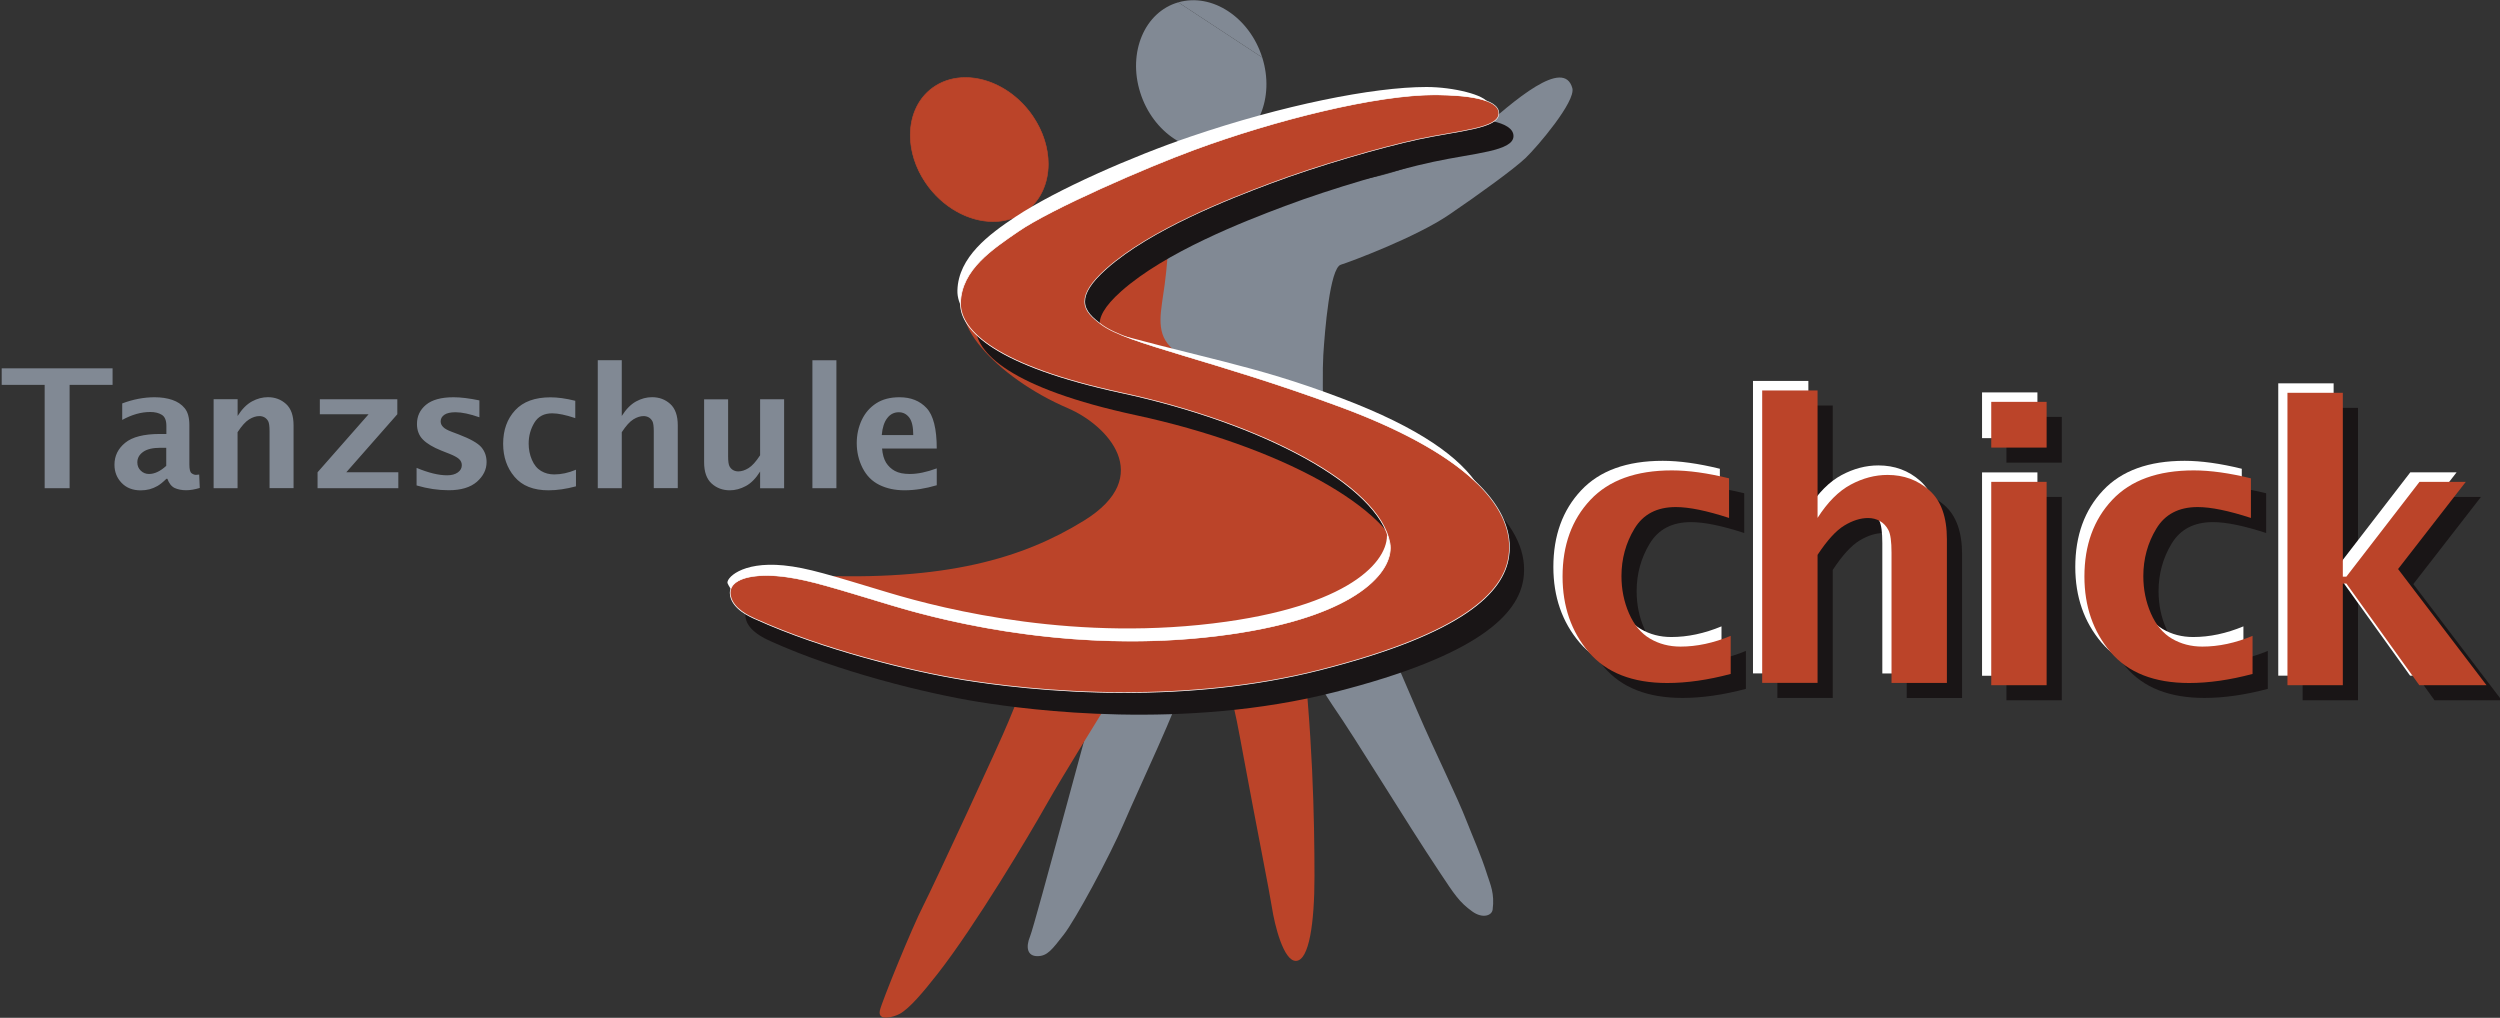 <?xml version="1.0" encoding="utf-8"?>
<!-- Generator: Adobe Illustrator 27.7.0, SVG Export Plug-In . SVG Version: 6.00 Build 0)  -->
<svg version="1.1" id="Ebene_1" xmlns="http://www.w3.org/2000/svg" xmlns:xlink="http://www.w3.org/1999/xlink" x="0px" y="0px"
	 viewBox="0 0 396.85 161.57" style="enable-background:new 0 0 396.85 161.57;" xml:space="preserve">
<rect x="0" y="0" width="396.85" height="161.57" fill="#333333" stroke="none"/>
<style type="text/css">
	.st0{clip-path:url(#SVGID_00000003076234817674248160000016737402100768128664_);fill:#818994;}
	.st1{clip-path:url(#SVGID_00000003076234817674248160000016737402100768128664_);fill:#BB4429;}
	.st2{clip-path:url(#SVGID_00000003076234817674248160000016737402100768128664_);fill:#191516;}
	.st3{clip-path:url(#SVGID_00000003076234817674248160000016737402100768128664_);fill:#FFFFFF;}
	.st4{fill:#191516;}
	.st5{clip-path:url(#SVGID_00000016769954969991119930000010764493587979412623_);fill:#191516;}
	.st6{clip-path:url(#SVGID_00000150800412605701328560000010498370578359407804_);fill:#FFFFFF;}
	.st7{fill:#FFFFFF;}
	.st8{clip-path:url(#SVGID_00000003104478230827022910000010386514227915104686_);fill:#FFFFFF;}
	.st9{clip-path:url(#SVGID_00000073680297070618815860000005594839434024479417_);fill:#BB4429;}
	.st10{fill:#BB4429;}
	.st11{clip-path:url(#SVGID_00000054227989436691217080000001227667085842729149_);fill:#BB4429;}
	.st12{clip-path:url(#SVGID_00000059295585153851647700000011089637703918515587_);fill:#818994;}
</style>
<g>
	<g>
		<defs>
			<rect id="SVGID_1_" x="0.27" y="0.04" width="396.85" height="161.5"/>
		</defs>
		<clipPath id="SVGID_00000018955235966998829720000016321177789465383063_">
			<use xlink:href="#SVGID_1_"  style="overflow:visible;"/>
		</clipPath>
		<path style="clip-path:url(#SVGID_00000018955235966998829720000016321177789465383063_);fill:#818994;" d="M191.9,28.09
			c3.06-0.23,12.17,0.75,15.11,1.21c2.94,0.47,10.2-0.88,12.6-1.54c9.09-2.51,13.6-5.45,14.81-6.54
			c6.07-5.47,13.82-12.06,15.17-7.24c0.59,2.11-5.58,9.34-7.42,11.1c-1.84,1.75-7.42,5.79-12.14,9c-5.26,3.59-15.77,7.51-17.19,7.94
			c-1.74,0.54-2.54,10.49-2.78,14.35c-0.24,3.86-0.12,21.16,2.7,27.94c2.82,6.78,6.27,14.76,12.22,28.56
			c2.89,6.71,6.24,13.35,7.92,17.69c0.92,2.37,2.19,5.15,3.2,8.36c0.46,1.45,1.18,2.9,0.84,5.47c-0.13,0.99-1.63,1.44-3.2,0.32
			c-2.09-1.49-2.87-2.73-5.22-6.27c-5.54-8.31-13-20.7-17.02-26.52c-4.33-6.28-11.63-22.84-12.98-25.65
			c-1.25-2.59-1.5-0.64-2.18,2.25c-0.98,4.21-6.96,15.55-7.86,18.47c-1.77,5.74-7.45,17.56-10.05,23.63
			c-2.33,5.43-7.75,15.43-9.59,17.77c-1.84,2.34-2.57,3.39-4.17,3.39c-1.59,0-1.88-1.4-1.15-3.16c0.73-1.75,10.41-38.1,11.42-41.28
			c3.43-10.75,7.43-23.91,8.67-46.02c0.17-3-0.06-8.79-0.39-14.47c-0.29-4.9-0.15-12.55,0.96-14.42
			C185.3,30.56,191.9,28.09,191.9,28.09"/>
		<path style="clip-path:url(#SVGID_00000018955235966998829720000016321177789465383063_);fill:#BB4429;" d="M161.73,109.56
			c0.02,1.38-0.4,1.84-1.63,4.94c-1.23,3.1-11.88,26.02-13.58,29.35c-1.71,3.32-6.56,15.2-6.85,16.55c-0.4,1.84,2.27,1.02,3.15,0.54
			c1.57-0.87,3.73-3.44,6.02-6.36c5.99-7.66,14.53-22,17.21-26.76c2.68-4.76,9.35-15.43,11.3-18.63c3.13-5.15,10.78-7.51,14.07-6.01
			c3.29,1.49,4.56,9.28,6.03,17.2c2.01,10.87,4.08,21.21,4.47,23.75c0.39,2.55,1.81,8.52,3.84,8.4c2.03-0.12,2.9-5.92,2.9-13.4
			c0-8.94-0.27-23.04-2.22-39.18c-0.2-1.68-1.77-0.41-5.06,0.37c-8.56,2.03-18.49,3.27-28.5,4.11
			C163.96,105.18,161.67,105.82,161.73,109.56"/>
		<path style="clip-path:url(#SVGID_00000018955235966998829720000016321177789465383063_);fill:#BB4429;" d="M177.29,34.26
			c-10.96,2.73-20.73,10.45-23.09,12.38c-4.47,3.65,3.7,13.18,15.34,18.17c6.17,2.65,13.99,10.77,2.52,17.84
			c-9.64,5.95-21.91,9.65-43.49,8.68c-5.35-0.24,9.42,5.17,14.33,6.91c8.6,3.06,18.37,4.34,41.13,6.11
			c12.94,1.01,28.48-3.7,36.41-8.35c6.43-3.78,7.24-8.05,4.88-15.29c-2.79-8.55-16.01-15.44-22.58-18.48
			c-5.64-2.62-12.3-2.25-17.02-7.24c-2.33-2.46-1.39-5.63-0.84-9.81c0.67-5.14,1.18-13.19,0-13.51
			C183.7,31.36,177.29,34.26,177.29,34.26"/>
		<path style="clip-path:url(#SVGID_00000018955235966998829720000016321177789465383063_);fill:#818994;" d="M187.04,0.37
			c5.35-1.54,11.32,2.38,13.33,8.76"/>
		<path style="clip-path:url(#SVGID_00000018955235966998829720000016321177789465383063_);fill:#818994;" d="M200.37,9.13
			c2.01,6.37-0.69,12.79-6.04,14.32c-5.35,1.54-11.32-2.38-13.33-8.76c-2.01-6.37,0.69-12.79,6.04-14.32"/>
		<path style="clip-path:url(#SVGID_00000018955235966998829720000016321177789465383063_);fill:#BB4429;" d="M163.97,18.48
			c3.8,5.6,3.07,12.5-1.63,15.4c-4.7,2.9-11.6,0.72-15.4-4.88c-3.8-5.6-3.07-12.5,1.63-15.4C153.27,10.7,160.17,12.88,163.97,18.48"
			/>
		<path style="clip-path:url(#SVGID_00000018955235966998829720000016321177789465383063_);fill:#BB4429;" d="M163.97,18.48
			l-0.04,0.03c1.63,2.41,2.43,5.05,2.43,7.51c0,3.25-1.38,6.18-4.04,7.82c-1.4,0.87-3,1.28-4.66,1.28c-3.86,0-8.03-2.24-10.68-6.15
			c-1.63-2.41-2.43-5.05-2.43-7.51c0-3.25,1.38-6.18,4.04-7.82c1.4-0.87,3-1.28,4.66-1.28c3.86,0,8.03,2.24,10.68,6.15L163.97,18.48
			l0.04-0.03c-2.67-3.93-6.86-6.19-10.76-6.19c-1.67,0-3.29,0.41-4.71,1.29c-2.69,1.66-4.09,4.63-4.09,7.91
			c0,2.48,0.8,5.15,2.44,7.57c2.67,3.93,6.86,6.19,10.76,6.19c1.67,0,3.29-0.41,4.71-1.29c2.69-1.66,4.09-4.63,4.09-7.9
			c0-2.48-0.8-5.15-2.44-7.57L163.97,18.48z"/>
		<path style="clip-path:url(#SVGID_00000018955235966998829720000016321177789465383063_);fill:#191516;" d="M122.34,101.79
			c10.62,4.82,24.75,8.31,33.13,9.65c8,1.28,32.45,4.51,56.36-1.56c23.07-5.86,29.15-12.45,29.99-17.94
			c1.21-7.99-7.05-16.52-26.68-23.79c-19.99-7.4-33.82-9.98-37.91-13.04c-2.56-1.92-4.77-3.97,0.78-8.9
			c6.98-6.19,19.35-11.03,25.98-13.51c7.47-2.81,17.52-5.72,23.52-7.01c6.49-1.4,12.74-1.68,12.74-4.09c0-2.41-5.5-2.9-9.8-2.95
			c-9.31-0.12-25.73,4-38.56,8.74c-7.59,2.8-22.61,9.32-27.85,12.92c-4.11,2.82-9.04,6.05-9.19,11.34
			c-0.12,4.33,5.58,9.97,25.48,14.26c22.42,4.84,40.95,14.68,42.64,23.85c0.79,4.28-4.9,11.58-25.41,14.48
			c-23.46,3.32-44.41-1.83-53.62-4.6c-9.3-2.8-12.89-3.95-16.66-4.49c-5.11-0.73-9.51,0.17-8.91,3.01
			C118.8,100.18,121.3,101.32,122.34,101.79"/>
		<path style="clip-path:url(#SVGID_00000018955235966998829720000016321177789465383063_);fill:#FFFFFF;" d="M119.47,96.23
			c10.62,4.82,24.75,8.31,33.13,9.65c8,1.28,32.45,4.51,56.36-1.56c20.73-5.26,24.3-9.35,26.24-13.94
			c3.47-8.19,2.78-17.69-22.25-27.17c-14.5-5.49-21.49-6.11-41.97-11.9c-3.12-0.88-1.4-5.73,4.16-10.66
			c6.98-6.19,19.35-11.03,25.98-13.51c7.47-2.81,17.52-5.72,23.52-7.01c6.49-1.4,12.34-1.47,11.56-3.77
			c-0.43-1.27-5.45-2.55-9.76-2.55c-8.54,0-22.9,2.92-37.42,7.86c-9.19,3.12-21.33,8.43-27.85,12.76
			c-4.16,2.76-9.04,6.37-9.19,11.66c-0.12,4.33,5.58,9.97,25.48,14.26c22.42,4.84,40.95,14.68,42.64,23.85
			c0.79,4.28-4.9,11.58-25.41,14.48c-23.46,3.32-44.41-1.83-53.62-4.6c-9.3-2.8-12.87-3.95-16.66-4.33
			c-6.85-0.67-9.22,2.17-8.91,2.85C116.35,94.5,118.44,95.77,119.47,96.23"/>
		<path style="clip-path:url(#SVGID_00000018955235966998829720000016321177789465383063_);fill:#BB4429;" d="M119.94,98.27
			c10.62,4.83,24.76,8.31,33.14,9.66c8.01,1.29,32.47,4.51,56.39-1.57c23.08-5.86,29.17-12.45,30-17.95
			c1.21-8-7.05-16.53-26.69-23.8c-20-7.41-33.83-9.98-37.93-13.05c-2.56-1.92-4.78-3.98,0.78-8.91c6.99-6.2,19.36-11.04,25.99-13.52
			c7.48-2.81,17.54-5.72,23.54-7.02c6.5-1.4,12.75-1.68,12.75-4.09c0-2.41-5.5-2.9-9.81-2.95c-9.32-0.12-25.74,4.01-38.58,8.74
			c-7.6,2.8-22.62,9.33-27.87,12.93c-4.11,2.82-9.04,6.06-9.19,11.35c-0.12,4.33,5.58,9.97,25.5,14.27
			c22.44,4.84,40.97,14.69,42.66,23.86c0.79,4.29-4.9,11.59-25.42,14.49c-23.47,3.32-44.44-1.83-53.65-4.61
			c-9.31-2.8-12.9-3.95-16.67-4.49c-5.11-0.73-9.51,0.17-8.92,3.01C116.4,96.66,118.91,97.8,119.94,98.27"/>
		<path style="clip-path:url(#SVGID_00000018955235966998829720000016321177789465383063_);fill:#FFFFFF;" d="M119.94,98.27
			l-0.02,0.05c10.63,4.83,24.77,8.31,33.16,9.66c4.42,0.71,13.87,2.01,25.47,2.01c9.4,0,20.23-0.86,30.95-3.58
			c23.09-5.86,29.2-12.46,30.04-18c0.08-0.51,0.12-1.02,0.12-1.54c0-7.59-8.44-15.5-26.84-22.32c-20-7.4-33.85-9.99-37.92-13.05
			c-1.39-1.04-2.66-2.11-2.66-3.64c0-1.29,0.9-2.94,3.44-5.19c6.97-6.19,19.35-11.03,25.97-13.51c7.47-2.81,17.53-5.72,23.53-7.02
			c3.25-0.7,6.43-1.12,8.81-1.67c2.37-0.55,3.97-1.21,3.98-2.47c-0.01-1.25-1.41-1.98-3.33-2.41c-1.92-0.43-4.37-0.57-6.53-0.59
			l-0.39,0c-9.39,0-25.54,4.08-38.21,8.75c-7.6,2.81-22.62,9.33-27.88,12.93c-4.11,2.82-9.06,6.06-9.22,11.39l0,0.14
			c0.01,4.36,5.83,9.93,25.54,14.18c22.43,4.83,40.95,14.7,42.62,23.82c0.05,0.25,0.07,0.51,0.07,0.78
			c0.01,4.29-6.14,10.93-25.45,13.65c-5.39,0.76-10.65,1.08-15.66,1.08c-16.81,0-30.88-3.55-37.97-5.68
			c-9.31-2.8-12.9-3.95-16.68-4.49c-1.12-0.16-2.21-0.24-3.22-0.24c-3.31,0-5.8,0.87-5.81,2.8c0,0.16,0.02,0.33,0.05,0.51
			c0.44,2.09,2.97,3.23,4,3.7L119.94,98.27l0.02-0.05c-1.03-0.47-3.52-1.61-3.94-3.63c-0.03-0.17-0.05-0.33-0.05-0.49
			c0-0.91,0.59-1.58,1.61-2.03c1.02-0.45,2.45-0.67,4.1-0.67c1,0,2.09,0.08,3.2,0.24c3.77,0.53,7.36,1.68,16.67,4.49
			c7.1,2.14,21.17,5.68,38,5.68c5.02,0,10.28-0.31,15.67-1.08c19.32-2.74,25.53-9.36,25.54-13.75c0-0.27-0.02-0.54-0.07-0.79
			c-1.71-9.22-20.26-19.05-42.7-23.9c-19.71-4.25-25.47-9.83-25.46-14.09l0-0.13c0.14-5.26,5.06-8.48,9.17-11.31
			c5.23-3.59,20.26-10.12,27.86-12.92c12.65-4.67,28.8-8.74,38.17-8.74l0.39,0c2.15,0.03,4.6,0.16,6.51,0.59
			c1.91,0.43,3.26,1.15,3.25,2.31c0.01,1.15-1.52,1.83-3.9,2.38c-2.37,0.55-5.56,0.97-8.81,1.67c-6.01,1.3-16.06,4.21-23.54,7.02
			c-6.63,2.49-19.01,7.33-26.01,13.53c-2.55,2.26-3.47,3.92-3.48,5.26c0,1.59,1.31,2.68,2.7,3.72c4.12,3.08,17.94,5.65,37.94,13.06
			c18.39,6.81,26.78,14.72,26.78,22.22c0,0.51-0.04,1.02-0.12,1.53c-0.83,5.46-6.89,12.05-29.97,17.92
			c-10.71,2.72-21.52,3.57-30.92,3.57c-11.59,0-21.03-1.3-25.45-2.01c-8.38-1.35-22.51-4.83-33.13-9.65L119.94,98.27z"/>
		<path style="clip-path:url(#SVGID_00000018955235966998829720000016321177789465383063_);fill:#191516;" d="M277.16,103.32
			c-2.74,1.14-5.4,1.71-7.99,1.71c-1.79,0-3.4-0.42-4.83-1.26c-1.43-0.84-2.54-2.18-3.34-4.01c-0.8-1.83-1.2-3.81-1.2-5.92
			c0-2.74,0.69-5.26,2.07-7.54c1.38-2.28,3.56-3.42,6.56-3.42c2.1,0,4.92,0.58,8.45,1.73V78.3c-3.42-0.84-6.45-1.26-9.07-1.26
			c-5.7,0-10.01,1.56-12.95,4.69c-2.94,3.13-4.41,7.18-4.41,12.16c0,4.74,1.39,8.74,4.17,12.01c2.78,3.26,6.93,4.89,12.45,4.89
			c3.11,0,6.47-0.48,10.07-1.44V103.32z"/>
		<path style="clip-path:url(#SVGID_00000018955235966998829720000016321177789465383063_);fill:#191516;" d="M290.93,110.78V90.47
			c1.52-2.31,2.94-3.87,4.25-4.66c1.31-0.79,2.56-1.19,3.77-1.19c0.69,0,1.32,0.16,1.89,0.49c0.56,0.32,1.01,0.8,1.34,1.43
			c0.33,0.63,0.49,1.82,0.49,3.59v20.67h8.79V87.97c0-3.53-0.93-6.11-2.78-7.75c-1.85-1.64-4.06-2.45-6.64-2.45
			c-1.98,0-3.93,0.51-5.85,1.54c-1.92,1.03-3.67,2.79-5.26,5.28V64.37h-8.79v46.42H290.93z"/>
	</g>
	<rect x="318.5" y="78.88" class="st4" width="8.79" height="32.28"/>
	<rect x="318.5" y="66.18" class="st4" width="8.79" height="7.26"/>
	<g>
		<defs>
			<rect id="SVGID_00000089532343508629428880000010718839932644034236_" x="0.27" y="0.04" width="396.85" height="161.5"/>
		</defs>
		<clipPath id="SVGID_00000119826505905470566200000005361275276566881974_">
			<use xlink:href="#SVGID_00000089532343508629428880000010718839932644034236_"  style="overflow:visible;"/>
		</clipPath>
		<path style="clip-path:url(#SVGID_00000119826505905470566200000005361275276566881974_);fill:#191516;" d="M360.01,103.32
			c-2.74,1.14-5.4,1.71-7.99,1.71c-1.79,0-3.4-0.42-4.83-1.26c-1.43-0.84-2.54-2.18-3.34-4.01c-0.8-1.83-1.2-3.81-1.2-5.92
			c0-2.74,0.69-5.26,2.07-7.54c1.38-2.28,3.56-3.42,6.56-3.42c2.1,0,4.92,0.58,8.45,1.73V78.3c-3.42-0.84-6.45-1.26-9.07-1.26
			c-5.7,0-10.01,1.56-12.95,4.69c-2.94,3.13-4.41,7.18-4.41,12.16c0,4.74,1.39,8.74,4.17,12.01c2.78,3.26,6.93,4.89,12.45,4.89
			c3.11,0,6.47-0.48,10.07-1.44V103.32z"/>
	</g>
	<polygon class="st4" points="365.52,64.74 365.52,111.16 374.31,111.16 374.31,95.02 374.87,95.02 386.45,111.16 397.12,111.16 
		383.09,92.72 393.83,78.88 386.48,78.88 374.87,93.93 374.31,93.93 374.31,64.74 	"/>
	<g>
		<defs>
			<rect id="SVGID_00000049931703650136591040000001915708480675314077_" x="0.27" y="0.04" width="396.85" height="161.5"/>
		</defs>
		<clipPath id="SVGID_00000154422748100550264290000010239446202666466956_">
			<use xlink:href="#SVGID_00000049931703650136591040000001915708480675314077_"  style="overflow:visible;"/>
		</clipPath>
		<path style="clip-path:url(#SVGID_00000154422748100550264290000010239446202666466956_);fill:#FFFFFF;" d="M273.29,99.42
			c-2.74,1.14-5.4,1.7-7.99,1.7c-1.79,0-3.4-0.42-4.83-1.26c-1.43-0.84-2.54-2.18-3.34-4.01c-0.8-1.83-1.2-3.81-1.2-5.92
			c0-2.74,0.69-5.26,2.07-7.54c1.38-2.28,3.56-3.42,6.56-3.42c2.1,0,4.92,0.58,8.45,1.73v-6.29c-3.42-0.84-6.45-1.26-9.07-1.26
			c-5.7,0-10.01,1.56-12.95,4.69c-2.94,3.13-4.41,7.18-4.41,12.16c0,4.74,1.39,8.74,4.17,12.01c2.78,3.26,6.93,4.9,12.45,4.9
			c3.11,0,6.47-0.48,10.07-1.44V99.42z"/>
		<path style="clip-path:url(#SVGID_00000154422748100550264290000010239446202666466956_);fill:#FFFFFF;" d="M287.06,106.89V86.58
			c1.52-2.31,2.94-3.87,4.25-4.66c1.31-0.79,2.56-1.19,3.77-1.19c0.69,0,1.32,0.16,1.89,0.49c0.56,0.32,1.01,0.8,1.34,1.43
			c0.33,0.63,0.49,1.82,0.49,3.59v20.67h8.79V84.08c0-3.53-0.93-6.11-2.78-7.75c-1.85-1.64-4.06-2.45-6.64-2.45
			c-1.98,0-3.93,0.51-5.85,1.54c-1.92,1.03-3.67,2.79-5.26,5.28V60.47h-8.79v46.42H287.06z"/>
	</g>
	<rect x="314.63" y="74.99" class="st7" width="8.79" height="32.28"/>
	<rect x="314.63" y="62.29" class="st7" width="8.79" height="7.26"/>
	<g>
		<defs>
			<rect id="SVGID_00000136405653724672934440000010142708704788465836_" x="0.27" y="0.04" width="396.85" height="161.5"/>
		</defs>
		<clipPath id="SVGID_00000034056399617756803840000002043066828155477393_">
			<use xlink:href="#SVGID_00000136405653724672934440000010142708704788465836_"  style="overflow:visible;"/>
		</clipPath>
		<path style="clip-path:url(#SVGID_00000034056399617756803840000002043066828155477393_);fill:#FFFFFF;" d="M356.14,99.42
			c-2.74,1.14-5.4,1.7-7.99,1.7c-1.79,0-3.4-0.42-4.83-1.26c-1.43-0.84-2.54-2.18-3.34-4.01c-0.8-1.83-1.2-3.81-1.2-5.92
			c0-2.74,0.69-5.26,2.07-7.54c1.38-2.28,3.56-3.42,6.56-3.42c2.1,0,4.92,0.58,8.45,1.73v-6.29c-3.42-0.84-6.45-1.26-9.07-1.26
			c-5.7,0-10.01,1.56-12.95,4.69c-2.94,3.13-4.41,7.18-4.41,12.16c0,4.74,1.39,8.74,4.17,12.01c2.78,3.26,6.93,4.9,12.45,4.9
			c3.11,0,6.47-0.48,10.07-1.44V99.42z"/>
	</g>
	<polygon class="st7" points="370.44,107.26 370.44,91.12 371,91.12 382.58,107.26 393.25,107.26 379.21,88.82 389.96,74.98 
		382.61,74.98 371,90.04 370.44,90.04 370.44,60.85 361.65,60.85 361.65,107.26 	"/>
	<g>
		<defs>
			<rect id="SVGID_00000011735372902686421350000006882985131217775796_" x="0.27" y="0.04" width="396.85" height="161.5"/>
		</defs>
		<clipPath id="SVGID_00000007416279240987690200000006493338642211353995_">
			<use xlink:href="#SVGID_00000011735372902686421350000006882985131217775796_"  style="overflow:visible;"/>
		</clipPath>
		<path style="clip-path:url(#SVGID_00000007416279240987690200000006493338642211353995_);fill:#BB4429;" d="M274.75,100.93
			c-2.74,1.14-5.4,1.71-7.99,1.71c-1.79,0-3.4-0.42-4.83-1.26c-1.43-0.84-2.54-2.18-3.34-4.01c-0.8-1.83-1.2-3.81-1.2-5.92
			c0-2.74,0.69-5.26,2.07-7.54c1.38-2.28,3.56-3.42,6.56-3.42c2.1,0,4.92,0.58,8.45,1.73v-6.29c-3.42-0.84-6.45-1.26-9.07-1.26
			c-5.7,0-10.01,1.56-12.95,4.69c-2.94,3.13-4.41,7.18-4.41,12.16c0,4.74,1.39,8.74,4.17,12.01c2.78,3.26,6.93,4.89,12.45,4.89
			c3.11,0,6.47-0.48,10.07-1.44V100.93z"/>
		<path style="clip-path:url(#SVGID_00000007416279240987690200000006493338642211353995_);fill:#BB4429;" d="M288.52,108.4V88.08
			c1.52-2.31,2.94-3.87,4.25-4.66c1.31-0.79,2.56-1.19,3.77-1.19c0.69,0,1.32,0.16,1.89,0.49c0.56,0.32,1.01,0.8,1.34,1.43
			c0.33,0.63,0.49,1.82,0.49,3.59v20.67h8.79V85.59c0-3.53-0.93-6.11-2.78-7.75c-1.85-1.64-4.06-2.45-6.64-2.45
			c-1.98,0-3.93,0.51-5.85,1.54c-1.92,1.03-3.67,2.79-5.26,5.28V61.98h-8.79v46.42H288.52z"/>
	</g>
	<rect x="316.09" y="76.49" class="st10" width="8.79" height="32.28"/>
	<rect x="316.09" y="63.79" class="st10" width="8.79" height="7.26"/>
	<g>
		<defs>
			<rect id="SVGID_00000034768438816700373310000009895663961596352432_" x="0.27" y="0.04" width="396.85" height="161.5"/>
		</defs>
		<clipPath id="SVGID_00000097474454763585382610000013763705123869830307_">
			<use xlink:href="#SVGID_00000034768438816700373310000009895663961596352432_"  style="overflow:visible;"/>
		</clipPath>
		<path style="clip-path:url(#SVGID_00000097474454763585382610000013763705123869830307_);fill:#BB4429;" d="M357.59,100.93
			c-2.74,1.14-5.4,1.71-7.99,1.71c-1.79,0-3.4-0.42-4.83-1.26c-1.43-0.84-2.54-2.18-3.34-4.01c-0.8-1.83-1.2-3.81-1.2-5.92
			c0-2.74,0.69-5.26,2.07-7.54c1.38-2.28,3.56-3.42,6.56-3.42c2.1,0,4.92,0.58,8.45,1.73v-6.29c-3.42-0.84-6.45-1.26-9.07-1.26
			c-5.7,0-10.01,1.56-12.95,4.69c-2.94,3.13-4.41,7.18-4.41,12.16c0,4.74,1.39,8.74,4.17,12.01c2.78,3.26,6.93,4.89,12.45,4.89
			c3.11,0,6.47-0.48,10.07-1.44V100.93z"/>
	</g>
	<polygon class="st10" points="371.9,108.77 371.9,92.63 372.46,92.63 384.04,108.77 394.71,108.77 380.67,90.33 391.42,76.49 
		384.07,76.49 372.46,91.54 371.9,91.54 371.9,62.35 363.11,62.35 363.11,108.77 	"/>
	<g>
		<defs>
			<rect id="SVGID_00000025416608686763970580000014737820408838960021_" x="0.27" y="0.04" width="396.85" height="161.5"/>
		</defs>
		<clipPath id="SVGID_00000061440930650892166150000014729304799415291313_">
			<use xlink:href="#SVGID_00000025416608686763970580000014737820408838960021_"  style="overflow:visible;"/>
		</clipPath>
		<path style="clip-path:url(#SVGID_00000061440930650892166150000014729304799415291313_);fill:#818994;" d="M11.05,77.5V61.09
			h6.82v-2.62H0.27v2.62h6.82V77.5H11.05z M26.56,75.98c0.27,0.76,0.67,1.25,1.18,1.49c0.51,0.23,1.12,0.35,1.82,0.35
			c0.63,0,1.34-0.12,2.15-0.36l-0.09-2.13c-0.21,0.03-0.38,0.05-0.51,0.05c-0.23,0-0.46-0.08-0.7-0.26
			c-0.24-0.17-0.35-0.64-0.35-1.4v-6.25c0-1.18-0.25-2.07-0.74-2.67c-0.49-0.6-1.15-1.04-1.97-1.32c-0.82-0.28-1.76-0.42-2.81-0.42
			c-1.7,0-3.42,0.33-5.14,0.98v2.62c1.52-0.84,3.01-1.26,4.46-1.26c0.74,0,1.35,0.15,1.83,0.45c0.48,0.3,0.72,0.88,0.72,1.75v1.29
			h-1.02c-2.55,0-4.39,0.47-5.52,1.4c-1.14,0.93-1.7,2.09-1.7,3.48c0,1.14,0.38,2.1,1.14,2.89c0.76,0.79,1.77,1.18,3.03,1.18
			c0.49,0,0.95-0.06,1.39-0.17c0.44-0.12,0.86-0.29,1.26-0.52c0.4-0.23,0.88-0.61,1.43-1.15H26.56z M25.01,74.91
			c-0.46,0.22-0.91,0.33-1.36,0.33c-0.5,0-0.93-0.17-1.3-0.52c-0.37-0.35-0.55-0.79-0.55-1.33c0-0.66,0.3-1.21,0.91-1.65
			c0.61-0.44,1.54-0.66,2.78-0.66h0.9v2.87C25.93,74.37,25.47,74.69,25.01,74.91 M37.71,77.5v-8.89c0.66-1.01,1.27-1.69,1.84-2.04
			c0.57-0.35,1.11-0.52,1.63-0.52c0.3,0,0.57,0.07,0.82,0.21c0.24,0.14,0.44,0.35,0.58,0.62c0.14,0.27,0.21,0.8,0.21,1.57v9.04h3.81
			v-9.98c0-1.54-0.4-2.67-1.2-3.39c-0.8-0.72-1.76-1.07-2.87-1.07c-0.86,0-1.7,0.22-2.53,0.67c-0.83,0.45-1.59,1.22-2.28,2.31v-2.66
			h-3.81V77.5H37.71z M63.23,77.5v-2.53h-8.26l8.1-9.21l0-2.38H50.77v2.38h7.74l-8.1,9.21l0,2.53H63.23z M71.23,77.82
			c1.95,0,3.44-0.45,4.47-1.34c1.02-0.9,1.54-1.94,1.54-3.13c0-0.92-0.28-1.71-0.84-2.37c-0.57-0.65-1.76-1.32-3.59-2.02l-1.11-0.42
			c-0.66-0.25-1.12-0.5-1.36-0.76c-0.26-0.26-0.39-0.55-0.39-0.89c0-0.43,0.2-0.78,0.59-1.05c0.39-0.27,0.99-0.4,1.77-0.4
			c1,0,2.27,0.27,3.79,0.8v-2.68c-1.59-0.33-2.96-0.5-4.1-0.5c-1.96,0-3.42,0.4-4.38,1.2c-0.96,0.8-1.43,1.81-1.43,3.04
			c0,1.02,0.32,1.85,0.95,2.48c0.63,0.64,1.62,1.23,2.95,1.76l1.29,0.51c0.65,0.26,1.14,0.52,1.45,0.78
			c0.32,0.27,0.48,0.61,0.48,1.02c0,0.46-0.21,0.84-0.64,1.15c-0.42,0.3-0.99,0.45-1.7,0.45c-1.34,0-2.95-0.39-4.84-1.18v2.79
			C67.86,77.57,69.56,77.82,71.23,77.82 M91.44,74.56c-1.19,0.5-2.34,0.75-3.46,0.75c-0.77,0-1.47-0.18-2.09-0.55
			c-0.62-0.37-1.1-0.95-1.45-1.76c-0.35-0.8-0.52-1.67-0.52-2.59c0-1.2,0.3-2.3,0.9-3.3s1.54-1.5,2.84-1.5
			c0.91,0,2.13,0.25,3.66,0.76v-2.75c-1.49-0.37-2.79-0.55-3.93-0.55c-2.47,0-4.34,0.68-5.61,2.05c-1.27,1.37-1.91,3.14-1.91,5.32
			c0,2.08,0.6,3.83,1.81,5.25c1.21,1.43,3,2.14,5.39,2.14c1.35,0,2.8-0.21,4.36-0.63V74.56z M98.7,77.5v-8.89
			c0.66-1.01,1.27-1.69,1.84-2.04c0.57-0.35,1.11-0.52,1.63-0.52c0.3,0,0.57,0.07,0.82,0.21c0.24,0.14,0.44,0.35,0.58,0.62
			c0.14,0.27,0.21,0.8,0.21,1.57v9.04h3.81v-9.98c0-1.54-0.4-2.67-1.2-3.39c-0.8-0.72-1.76-1.07-2.88-1.07
			c-0.86,0-1.7,0.22-2.53,0.67c-0.83,0.45-1.59,1.22-2.28,2.31v-8.85h-3.81V77.5H98.7z M124.47,77.5V63.38h-3.81v8.89
			c-0.66,1.01-1.27,1.69-1.84,2.04c-0.57,0.35-1.11,0.52-1.63,0.52c-0.3,0-0.57-0.07-0.82-0.21c-0.24-0.14-0.44-0.35-0.58-0.62
			c-0.14-0.27-0.21-0.8-0.21-1.57v-9.04h-3.81v9.98c0,1.54,0.4,2.67,1.2,3.39c0.8,0.72,1.76,1.07,2.88,1.07
			c0.87,0,1.71-0.23,2.55-0.68c0.83-0.45,1.59-1.22,2.26-2.3v2.66H124.47z M132.77,57.19h-3.81V77.5h3.81V57.19z M148.7,74.35
			c-1.59,0.59-3.02,0.89-4.28,0.89c-0.99,0-1.77-0.16-2.36-0.48c-0.59-0.32-1.05-0.76-1.4-1.31c-0.34-0.55-0.56-1.3-0.64-2.25h8.68
			c0-3.13-0.54-5.27-1.61-6.42c-1.07-1.15-2.51-1.72-4.31-1.72c-1.47,0-2.7,0.32-3.7,0.97c-1,0.65-1.76,1.53-2.29,2.65
			c-0.52,1.12-0.79,2.34-0.79,3.66c0,1.42,0.31,2.74,0.93,3.96c0.62,1.21,1.5,2.1,2.65,2.67c1.15,0.57,2.48,0.86,4.01,0.86
			c1.61,0,3.32-0.27,5.11-0.8V74.35z M140.85,66.36c0.47-0.61,1.08-0.92,1.82-0.92c0.68,0,1.23,0.28,1.66,0.84
			c0.43,0.56,0.64,1.48,0.64,2.78h-5C140.07,67.87,140.37,66.97,140.85,66.36"/>
	</g>
</g>
</svg>

